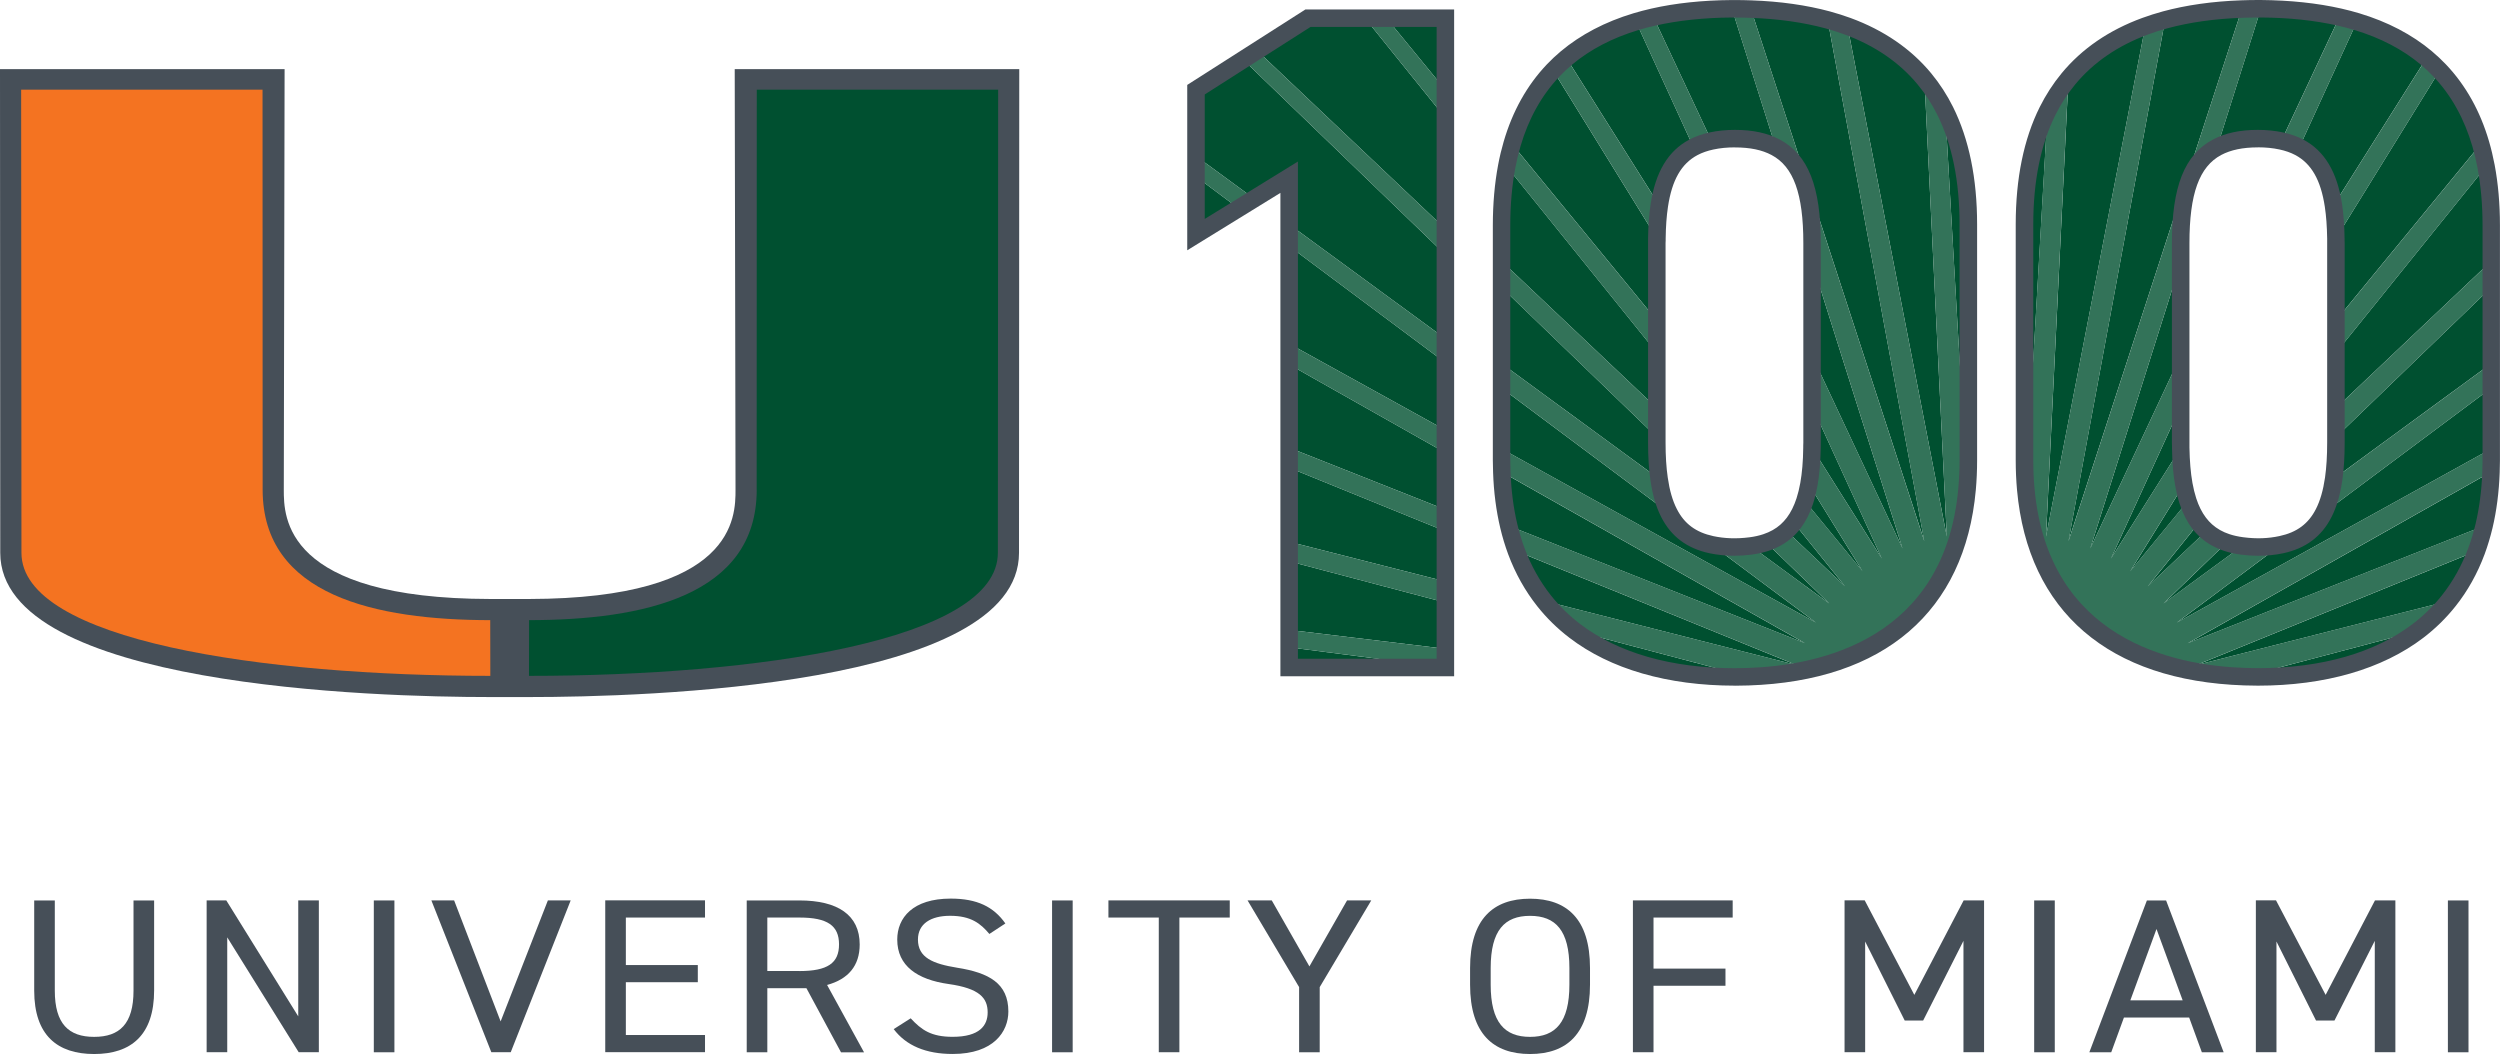<?xml version="1.0" encoding="UTF-8"?><svg id="Layer_2" xmlns="http://www.w3.org/2000/svg" viewBox="0 0 499.92 210.77"><defs><style>.cls-1{fill:#005030;}.cls-2{fill:#337359;}.cls-3{fill:#464F58;}.cls-4{fill:#f47321;}</style></defs><g id="FINAL_do_not_edit"><path class="cls-3" d="M30.82,180.05v18c0,8.98-4.65,12.72-11.99,12.72s-11.99-3.74-11.99-12.67v-18.04h4.12v18.04c0,6.64,2.78,9.24,7.87,9.24s7.87-2.6,7.87-9.24v-18.04h4.12Z"/><path class="cls-3" d="M63.76,180.05v30.36h-4.03l-14.29-22.97v22.97h-4.12v-30.36h3.93l14.39,23.19v-23.19h4.12Z"/><path class="cls-3" d="M78.87,210.42h-4.12v-30.36h4.12v30.36Z"/><path class="cls-3" d="M90.81,180.05l9.3,24.2,9.45-24.2h4.56l-11.99,30.36h-3.88l-11.99-30.36h4.56Z"/><path class="cls-3" d="M140.98,180.05v3.43h-15.83v9.5h14.39v3.43h-14.39v10.56h15.83v3.43h-19.95v-30.36h19.95Z"/><path class="cls-3" d="M168.17,210.42l-6.91-12.81h-7.82v12.81h-4.12v-30.36h10.55c7.63,0,12.04,2.9,12.04,8.8,0,4.27-2.3,6.95-6.52,8.1l7.39,13.47h-4.6ZM159.87,194.18c5.61,0,7.91-1.58,7.91-5.33s-2.3-5.37-7.91-5.37h-6.43v10.69h6.43Z"/><path class="cls-3" d="M197.86,186.78c-1.77-2.11-3.69-3.65-7.87-3.65-3.84,0-6.43,1.58-6.43,4.75,0,3.61,2.97,4.84,7.82,5.63,6.38,1.01,10.26,3.12,10.26,8.76,0,3.96-2.88,8.49-11.13,8.49-5.37,0-9.3-1.67-11.8-4.97l3.4-2.16c2.16,2.33,4.08,3.7,8.39,3.7,5.42,0,7-2.29,7-4.88,0-2.86-1.58-4.8-7.82-5.68-6.23-.88-10.26-3.61-10.26-8.89,0-4.36,3.12-8.19,10.69-8.19,5.28,0,8.58,1.63,10.93,4.97l-3.21,2.11Z"/><path class="cls-3" d="M214.5,210.42h-4.12v-30.36h4.12v30.36Z"/><path class="cls-3" d="M245.91,180.05v3.43h-10.07v26.93h-4.12v-26.93h-10.07v-3.43h24.27Z"/><path class="cls-3" d="M254.31,180.05l7.53,13.2,7.53-13.2h4.84l-10.31,17.34v13.03h-4.12v-13.03l-10.31-17.34h4.84Z"/><path class="cls-3" d="M305.96,210.77c-7.34,0-11.99-4.05-11.99-13.86v-3.34c0-9.81,4.65-13.86,11.99-13.86s11.99,4.05,11.99,13.86v3.34c0,9.81-4.65,13.86-11.99,13.86ZM298.09,196.91c0,7.52,2.78,10.43,7.87,10.43s7.87-2.91,7.87-10.43v-3.34c0-7.53-2.78-10.43-7.87-10.43s-7.87,2.9-7.87,10.43v3.34Z"/><path class="cls-3" d="M346.48,180.05v3.43h-15.83v10.21h14.39v3.43h-14.39v13.29h-4.12v-30.36h19.95Z"/><path class="cls-3" d="M382.79,198.97l9.88-18.92h4.08v30.36h-4.12v-22.27l-8.06,15.93h-3.69l-7.91-15.8v22.13h-4.12v-30.36h4.03l9.93,18.92Z"/><path class="cls-3" d="M410.89,210.42h-4.12v-30.36h4.12v30.36Z"/><path class="cls-3" d="M417.8,210.42l11.51-30.36h3.84l11.51,30.36h-4.36l-2.54-6.95h-13.04l-2.54,6.95h-4.36ZM426,200.03h10.46l-5.23-14.26-5.23,14.26Z"/><path class="cls-3" d="M465.04,198.97l9.88-18.92h4.08v30.36h-4.12v-22.27l-8.06,15.93h-3.69l-7.91-15.8v22.13h-4.12v-30.36h4.03l9.93,18.92Z"/><path class="cls-3" d="M493.62,210.42h-4.12v-30.36h4.12v30.36Z"/><polygon class="cls-1" points="257.79 133.48 288.99 133.48 257.79 129.44 257.79 133.48"/><polygon class="cls-1" points="289.03 3.63 277.26 3.63 289.03 17.98 289.03 3.63"/><polygon class="cls-1" points="239.16 46.91 247.68 41.67 239.16 35.32 239.16 46.91"/><polygon class="cls-1" points="289.03 90.54 257.79 72.89 257.79 89.52 289.03 101.9 289.03 90.54"/><polygon class="cls-1" points="289.03 23.59 272.95 3.63 261.56 3.63 251.39 10.12 289.03 45.78 289.03 23.59"/><polygon class="cls-1" points="289.03 72.53 257.79 49.22 257.79 68.73 289.03 86 289.03 72.53"/><polygon class="cls-1" points="257.79 35.44 257.79 44.85 289.03 67.73 289.03 50.94 248.58 11.92 239.16 17.93 239.16 31.21 250.81 39.74 257.79 35.44"/><polygon class="cls-1" points="289.03 106.24 257.79 93.53 257.79 108.33 289.03 116.28 289.03 106.24"/><polygon class="cls-1" points="289.03 120.49 257.79 112.24 257.79 125.96 289.03 129.74 289.03 120.49"/><polygon class="cls-2" points="289.03 67.73 257.79 44.85 257.79 49.22 289.03 72.53 289.03 67.73"/><polygon class="cls-2" points="289.03 86 257.79 68.73 257.79 72.89 289.03 90.54 289.03 86"/><polygon class="cls-2" points="289.03 45.78 251.39 10.12 248.58 11.92 289.03 50.94 289.03 45.78"/><polygon class="cls-2" points="289.03 101.9 257.79 89.52 257.79 93.53 289.03 106.24 289.03 101.9"/><polygon class="cls-2" points="289.03 17.98 277.26 3.63 272.95 3.63 289.03 23.59 289.03 17.98"/><polygon class="cls-2" points="289.03 129.74 257.79 125.96 257.79 129.44 288.99 133.48 289.03 133.48 289.03 129.74"/><polygon class="cls-2" points="239.16 31.21 239.16 35.32 247.68 41.67 250.81 39.74 239.16 31.21"/><polygon class="cls-2" points="289.03 116.28 257.79 108.33 257.79 112.24 289.03 120.49 289.03 116.28"/><path class="cls-3" d="M290.78,135.23h-34.74V38.57l-18.63,11.48V16.98l23.63-15.09h29.74v133.35ZM259.54,131.73h27.74V5.38h-25.21l-21.16,13.51v24.89l18.63-11.48v99.43Z"/><path class="cls-1" d="M333.74,102.58l-33.48-24.99v12.15l62.84,34.75-20.86-15.57c-4.06-.87-6.8-2.98-8.51-6.35Z"/><path class="cls-1" d="M331.31,88.5v-1.08l-31.05-29.95v15.21l31.5,23.07c-.31-2.16-.45-4.58-.45-7.26Z"/><path class="cls-1" d="M365.47,3.97c-4.78-1.3-9.95-1.97-15.34-2.16l34.67,106.38L365.47,3.97Z"/><path class="cls-1" d="M300.26,52.2l31.05,29.41v-11.06l-30.02-37.27c-.67,3.55-1.03,7.45-1.03,11.75v7.17Z"/><path class="cls-1" d="M365.79,120.68l-12.63-12.19c-.94.31-1.96.54-3.07.69l15.7,11.5Z"/><path class="cls-1" d="M357.24,106.17l11.68,11.06-10.2-12.67c-.44.59-.93,1.13-1.47,1.61Z"/><polygon class="cls-1" points="380.44 109.67 362.36 52.48 362.36 71.1 380.44 109.67"/><path class="cls-1" d="M372.44,114.22l-10.72-17.34c-.21,1.18-.48,2.28-.81,3.29l11.52,14.05Z"/><path class="cls-1" d="M393.6,92.08v-47.23c0-9.28-1.67-16.73-4.62-22.65l4.36,75.64c.17-1.84.25-3.75.25-5.75Z"/><path class="cls-1" d="M362.35,89.54l13.96,22.15-13.94-30.43v7.24c0,.36-.01.69-.02,1.04Z"/><path class="cls-1" d="M331.31,48.61c0-.32.01-.61.02-.92l-20.76-33.6c-3.62,3.81-6.44,8.64-8.21,14.7l28.96,35.3v-15.48Z"/><path class="cls-1" d="M346.93,27.72c3.34,0,6.01.59,8.15,1.73l-8.75-27.69c-5.48.03-10.77.54-15.69,1.66l11.61,24.77c1.4-.3,2.95-.47,4.69-.47Z"/><path class="cls-1" d="M346.93,135.36c.89,0,1.78-.02,2.66-.05l-34.7-9.17c8.44,6.45,19.79,9.22,32.04,9.22Z"/><path class="cls-1" d="M384.82,15.77c-4.06-4.91-9.32-8.32-15.37-10.53l19.85,102.06-4.48-91.53Z"/><path class="cls-1" d="M359.24,133l-56.02-22.8c1.41,3.8,3.3,7.1,5.57,9.97l50.45,12.83Z"/><path class="cls-1" d="M360.91,128.62l-60.6-34.23c.13,3.9.61,7.48,1.39,10.76l59.22,23.47Z"/><path class="cls-1" d="M338.64,29.46l-11.51-25.13c-5.22,1.57-9.93,3.93-13.9,7.26l18.59,29.5c.86-5.71,2.95-9.58,6.83-11.63Z"/><polygon class="cls-2" points="331.31 81.61 300.26 52.2 300.26 57.48 331.31 87.42 331.31 81.61"/><path class="cls-2" d="M331.31,70.55v-6.46l-28.96-35.3c-.42,1.43-.77,2.92-1.07,4.49l30.02,37.27Z"/><path class="cls-2" d="M342.25,28.19l-11.61-24.77c-1.19.27-2.36.57-3.51.92l11.51,25.13c1.06-.56,2.26-.99,3.61-1.28Z"/><path class="cls-2" d="M362.36,48.61v3.87l18.08,57.18-18.08-38.57v10.16l13.94,30.43-13.96-22.15c-.04,2.73-.24,5.17-.62,7.34l10.72,17.34-11.52-14.05c-.55,1.7-1.28,3.16-2.2,4.39l10.2,12.67-11.68-11.06c-1.14,1.01-2.49,1.78-4.08,2.32l12.63,12.19-15.7-11.5c-.99.13-2.02.22-3.15.22-1.74,0-3.28-.17-4.68-.47l20.86,15.57-62.84-34.75v2.33c0,.79.02,1.55.05,2.31l60.6,34.23-59.22-23.47c.42,1.77.93,3.46,1.52,5.05l56.02,22.8-50.45-12.83c1.8,2.27,3.85,4.25,6.1,5.98l34.7,9.17c22.47-.75,41.38-11.22,43.75-37.48l-4.36-75.64c-1.19-2.39-2.59-4.51-4.17-6.42l4.48,91.53-19.85-102.06c-1.29-.47-2.62-.89-3.98-1.26l19.32,104.22L350.13,1.81c-1.06-.04-2.13-.06-3.2-.06-.2,0-.4,0-.61,0l8.75,27.69c5.34,2.84,7.28,9.22,7.28,19.16Z"/><path class="cls-2" d="M331.81,41.09l-18.59-29.5c-.93.78-1.81,1.61-2.65,2.49l20.76,33.6c.03-2.42.18-4.62.48-6.6Z"/><path class="cls-2" d="M331.77,95.76l-31.5-23.07v4.9l33.48,24.99c-.95-1.88-1.6-4.15-1.98-6.82Z"/><path class="cls-3" d="M346.93,137.11c-13.46,0-24.91-3.31-33.1-9.58-2.41-1.84-4.56-3.95-6.41-6.28-2.44-3.08-4.41-6.59-5.84-10.44-.61-1.65-1.15-3.42-1.58-5.25-.81-3.42-1.3-7.16-1.43-11.1-.03-.78-.05-1.57-.05-2.38v-47.04c0-4.29.36-8.36,1.06-12.08.3-1.61.68-3.18,1.11-4.65,1.77-6.08,4.67-11.26,8.62-15.42.88-.92,1.82-1.81,2.8-2.63,3.99-3.34,8.87-5.9,14.52-7.6,1.13-.34,2.35-.66,3.62-.95,4.81-1.09,10.22-1.66,16.07-1.7h.62c1.1,0,2.18.02,3.26.06,5.75.2,11.05.95,15.74,2.22,1.42.39,2.81.83,4.12,1.31,6.64,2.44,12.07,6.16,16.12,11.06,1.7,2.06,3.18,4.34,4.38,6.76,3.18,6.4,4.8,14.28,4.8,23.43v47.23c0,2.01-.09,4-.26,5.91-2.2,24.29-18.34,38.17-45.44,39.08-.9.03-1.81.05-2.72.05ZM346.93,3.5h-.6c-5.6.04-10.75.59-15.31,1.62-1.2.27-2.34.57-3.39.89-5.19,1.56-9.66,3.89-13.28,6.93-.88.74-1.72,1.53-2.51,2.36-3.56,3.75-6.19,8.45-7.8,13.99-.4,1.37-.74,2.82-1.03,4.32-.66,3.51-1,7.35-1,11.43v47.04c0,.77.02,1.51.05,2.25.13,3.71.58,7.22,1.34,10.42.4,1.69.89,3.33,1.46,4.85,1.3,3.51,3.09,6.7,5.3,9.49,1.67,2.1,3.62,4.01,5.79,5.67,7.58,5.79,18.29,8.86,30.98,8.86.87,0,1.74-.02,2.6-.05,14.54-.49,39.34-5.8,42.07-35.89.16-1.8.25-3.69.25-5.59v-47.23c0-8.6-1.49-15.96-4.43-21.87-1.09-2.19-2.41-4.23-3.95-6.09h0c-3.65-4.42-8.57-7.79-14.62-10.01-1.22-.45-2.51-.86-3.83-1.22-4.43-1.2-9.46-1.91-14.94-2.1-1.04-.04-2.09-.06-3.14-.06ZM346.93,111.14c-1.8,0-3.45-.17-5.05-.5-4.54-.97-7.71-3.35-9.7-7.27-1.03-2.03-1.73-4.43-2.15-7.36h0c-.32-2.21-.47-4.67-.47-7.5v-39.9c0-.2,0-.4,0-.59v-.35c.04-2.59.2-4.83.51-6.84.97-6.45,3.51-10.67,7.74-12.91,1.21-.64,2.57-1.12,4.06-1.44,1.59-.34,3.25-.51,5.05-.51,3.59,0,6.52.63,8.97,1.93,5.68,3.02,8.21,9.41,8.21,20.7v39.9c0,.24,0,.47-.01.69v.37c-.05,2.91-.26,5.4-.66,7.62-.23,1.26-.52,2.45-.87,3.53-.61,1.89-1.45,3.54-2.47,4.9-.52.69-1.09,1.31-1.71,1.86-1.31,1.17-2.89,2.07-4.69,2.67-1.02.34-2.17.6-3.39.76-1.18.16-2.28.23-3.38.23ZM346.93,29.47c-1.56,0-2.97.14-4.32.43-1.17.25-2.24.62-3.16,1.11-3.23,1.71-5.11,4.99-5.91,10.34-.28,1.85-.43,3.93-.46,6.36v.39c-.01.17-.02.33-.02.5v39.9c0,2.67.14,4.96.44,7.01h0c.36,2.54.95,4.59,1.81,6.27,1.5,2.96,3.82,4.68,7.31,5.43,2.18.46,4.54.58,7.24.23,1.01-.13,1.93-.34,2.74-.61,1.37-.46,2.51-1.1,3.47-1.96.44-.4.86-.85,1.24-1.35.79-1.05,1.44-2.35,1.94-3.88.3-.93.55-1.96.75-3.06.36-2.03.56-4.33.59-7.06v-.4c.01-.2.02-.4.02-.61v-39.9c0-9.84-1.96-15.28-6.35-17.61-1.93-1.03-4.32-1.52-7.33-1.52Z"/><path class="cls-1" d="M464.69,102.58l33.48-24.99v12.15s-62.84,34.75-62.84,34.75l20.86-15.57c4.06-.87,6.8-2.98,8.51-6.35Z"/><path class="cls-1" d="M467.12,88.5v-1.08s31.05-29.95,31.05-29.95v15.21s-31.5,23.07-31.5,23.07c.31-2.16.45-4.58.45-7.26Z"/><path class="cls-1" d="M432.96,3.97c4.78-1.3,9.95-1.97,15.34-2.16l-34.67,106.38L432.96,3.97Z"/><path class="cls-1" d="M498.17,52.2l-31.05,29.41v-11.06s30.02-37.27,30.02-37.27c.67,3.55,1.03,7.45,1.03,11.75v7.17Z"/><path class="cls-1" d="M432.65,120.68l12.63-12.19c.94.31,1.96.54,3.07.69l-15.7,11.5Z"/><path class="cls-1" d="M441.2,106.17l-11.68,11.06,10.2-12.67c.44.59.93,1.13,1.47,1.61Z"/><polygon class="cls-1" points="417.99 109.67 436.07 52.48 436.07 71.1 417.99 109.67"/><path class="cls-1" d="M426,114.22l10.72-17.34c.21,1.18.48,2.28.81,3.29l-11.52,14.05Z"/><path class="cls-1" d="M404.84,92.08v-47.23c0-9.28,1.67-16.73,4.62-22.65l-4.36,75.64c-.17-1.84-.25-3.75-.25-5.75Z"/><path class="cls-1" d="M436.09,89.54l-13.96,22.15,13.94-30.43v7.24c0,.36.01.69.02,1.04Z"/><path class="cls-1" d="M467.12,48.61c0-.32-.01-.61-.02-.92l20.76-33.6c3.62,3.81,6.44,8.64,8.21,14.7l-28.96,35.3v-15.48Z"/><path class="cls-1" d="M451.5,27.72c-3.34,0-6.01.59-8.15,1.73l8.75-27.69c5.48.03,10.77.54,15.69,1.66l-11.61,24.77c-1.4-.3-2.95-.47-4.69-.47Z"/><path class="cls-1" d="M451.5,135.36c-.89,0-1.78-.02-2.66-.05l34.7-9.17c-8.44,6.45-19.79,9.22-32.04,9.22Z"/><path class="cls-1" d="M413.62,15.77c4.06-4.91,9.32-8.32,15.37-10.53l-19.85,102.06,4.48-91.53Z"/><path class="cls-1" d="M439.19,133l56.02-22.8c-1.41,3.8-3.3,7.1-5.57,9.97l-50.45,12.83Z"/><path class="cls-1" d="M437.52,128.62l60.6-34.23c-.13,3.9-.61,7.48-1.39,10.76l-59.22,23.47Z"/><path class="cls-1" d="M459.8,29.46l11.51-25.13c5.22,1.57,9.93,3.93,13.9,7.26l-18.59,29.5c-.86-5.71-2.95-9.58-6.83-11.63Z"/><polygon class="cls-2" points="467.12 81.61 498.17 52.2 498.17 57.48 467.12 87.42 467.12 81.61"/><path class="cls-2" d="M467.12,70.55v-6.46s28.96-35.3,28.96-35.3c.42,1.43.77,2.92,1.07,4.49l-30.02,37.27Z"/><path class="cls-2" d="M456.19,28.19l11.61-24.77c1.19.27,2.36.57,3.51.92l-11.51,25.13c-1.06-.56-2.26-.99-3.61-1.28Z"/><path class="cls-2" d="M436.07,48.61v3.87s-18.08,57.18-18.08,57.18l18.08-38.57v10.16s-13.94,30.43-13.94,30.43l13.96-22.15c.04,2.73.24,5.17.62,7.34l-10.72,17.34,11.52-14.05c.55,1.7,1.28,3.16,2.2,4.39l-10.2,12.67,11.68-11.06c1.14,1.01,2.49,1.78,4.08,2.32l-12.63,12.19,15.7-11.5c.99.13,2.02.22,3.15.22,1.74,0,3.28-.17,4.68-.47l-20.86,15.57,62.84-34.75v2.33c0,.79-.02,1.55-.05,2.31l-60.6,34.23,59.22-23.47c-.42,1.77-.93,3.46-1.52,5.05l-56.02,22.8,50.45-12.83c-1.8,2.27-3.85,4.25-6.1,5.98l-34.7,9.17c-22.47-.75-41.38-11.22-43.75-37.48l4.36-75.64c1.19-2.39,2.59-4.51,4.17-6.42l-4.48,91.53,19.85-102.06c1.29-.47,2.62-.89,3.98-1.26l-19.32,104.22L448.3,1.81c1.06-.04,2.13-.06,3.2-.06.2,0,.4,0,.61,0l-8.75,27.69c-5.34,2.84-7.28,9.22-7.28,19.16Z"/><path class="cls-2" d="M466.63,41.09l18.59-29.5c.93.78,1.81,1.61,2.65,2.49l-20.76,33.6c-.03-2.42-.18-4.62-.48-6.6Z"/><path class="cls-2" d="M466.67,95.76l31.5-23.07v4.9s-33.48,24.99-33.48,24.99c.95-1.88,1.6-4.15,1.98-6.82Z"/><path class="cls-3" d="M451.5,137.11c-.91,0-1.82-.02-2.72-.05-27.1-.91-43.24-14.79-45.44-39.08-.17-1.9-.26-3.89-.26-5.91v-47.23c0-9.15,1.61-17.03,4.8-23.43,1.21-2.42,2.68-4.7,4.38-6.76,4.05-4.91,9.48-8.63,16.12-11.06,1.31-.48,2.7-.92,4.12-1.31,4.69-1.27,9.98-2.02,15.74-2.22,1.08-.04,2.17-.06,3.26-.06h.61c5.86.05,11.26.62,16.07,1.71,1.27.29,2.49.61,3.62.95,5.65,1.7,10.54,4.25,14.52,7.6.98.82,1.92,1.71,2.8,2.63,3.95,4.16,6.85,9.34,8.62,15.42.43,1.47.8,3.04,1.11,4.65.7,3.72,1.06,7.79,1.06,12.08v47.04c0,.81-.02,1.59-.05,2.38-.14,3.95-.62,7.68-1.43,11.1-.44,1.83-.97,3.6-1.58,5.25-1.43,3.85-3.39,7.37-5.84,10.44-1.85,2.33-4,4.44-6.41,6.28-8.2,6.26-19.65,9.58-33.1,9.58ZM451.5,3.5c-1.05,0-2.1.03-3.14.06-5.49.19-10.51.9-14.94,2.1-1.33.36-2.62.77-3.83,1.22-6.05,2.22-10.97,5.59-14.62,10.01-1.53,1.86-2.86,3.9-3.95,6.09-2.94,5.91-4.43,13.27-4.43,21.87v47.23c0,1.91.08,3.79.25,5.59,2.73,30.09,27.53,35.41,42.07,35.89.86.03,1.73.05,2.6.05,12.69,0,23.4-3.06,30.98-8.86,2.18-1.66,4.12-3.57,5.79-5.67,2.21-2.79,4-5.98,5.3-9.49.57-1.52,1.06-3.15,1.46-4.85.76-3.2,1.21-6.7,1.34-10.42.03-.74.05-1.49.05-2.25v-47.04c0-4.07-.34-7.92-1-11.43h0c-.28-1.5-.63-2.96-1.03-4.32-1.61-5.53-4.23-10.24-7.8-13.99-.79-.83-1.63-1.62-2.51-2.36-3.62-3.04-8.09-5.37-13.28-6.93-1.05-.32-2.2-.61-3.39-.89-4.56-1.03-9.72-1.58-15.32-1.61h-.6ZM451.5,111.14c-1.1,0-2.21-.08-3.38-.23-1.23-.16-2.37-.42-3.39-.76-1.8-.6-3.38-1.5-4.7-2.67-.61-.55-1.19-1.17-1.71-1.86-1.02-1.36-1.85-3.01-2.47-4.9-.35-1.08-.64-2.27-.87-3.53-.4-2.22-.61-4.71-.65-7.62v-.39c-.01-.22-.02-.44-.02-.68v-39.9c0-11.3,2.53-17.68,8.21-20.7,2.45-1.3,5.38-1.93,8.97-1.93,1.8,0,3.46.17,5.05.51,1.49.32,2.86.8,4.06,1.44,4.23,2.24,6.76,6.46,7.74,12.91.3,2.01.47,4.25.5,6.84v.35c.01.19.02.39.02.59v39.9c0,2.84-.15,5.29-.47,7.5-.42,2.93-1.12,5.33-2.15,7.36-1.99,3.92-5.16,6.3-9.7,7.27-1.6.34-3.25.5-5.05.5ZM451.5,29.47c-3,0-5.4.5-7.33,1.52-4.39,2.34-6.35,7.77-6.35,17.61v39.9c0,.2,0,.4,0,.59v.42c.05,2.72.24,5.03.6,7.06.2,1.1.45,2.13.75,3.06.5,1.55,1.14,2.81,1.94,3.88.38.5.8.96,1.24,1.35.97.86,2.1,1.51,3.47,1.96.81.27,1.74.48,2.75.61,2.7.36,5.06.24,7.24-.23,3.49-.74,5.81-2.47,7.31-5.43.85-1.68,1.44-3.73,1.81-6.27.29-2.05.43-4.34.43-7.01v-39.9c0-.17,0-.34,0-.5v-.39c-.04-2.43-.19-4.51-.47-6.36-.81-5.35-2.69-8.63-5.91-10.34-.92-.49-1.98-.86-3.16-1.11-1.35-.29-2.77-.43-4.32-.43Z"/><path class="cls-3" d="M146.92,13.83l.16,84.1c0,5.39,0,21.78-41.28,21.85h-3.88s-3.88,0-3.88,0c-41.29-.07-41.29-16.46-41.29-21.85l.16-84.1H0l.05,96.72c0,26.76,75.01,28.84,98,28.84h7.72c22.99,0,98-2.08,98-28.84l.05-96.72h-56.91Z"/><path class="cls-1" d="M151.31,97.93l.02-80h48.27s-.06,89.42-.06,92.62c0,17.56-48.19,24.6-93.76,24.6,0-2.21.02-7.65.02-11.14,22.81-.03,45.52-4.86,45.52-26.08Z"/><path class="cls-4" d="M52.52,97.93l-.02-80H4.23s.06,89.42.06,92.62c0,17.56,48.2,24.6,93.76,24.6,0-2.21-.02-7.65-.02-11.14-22.8-.03-45.51-4.86-45.51-26.08Z"/></g></svg>